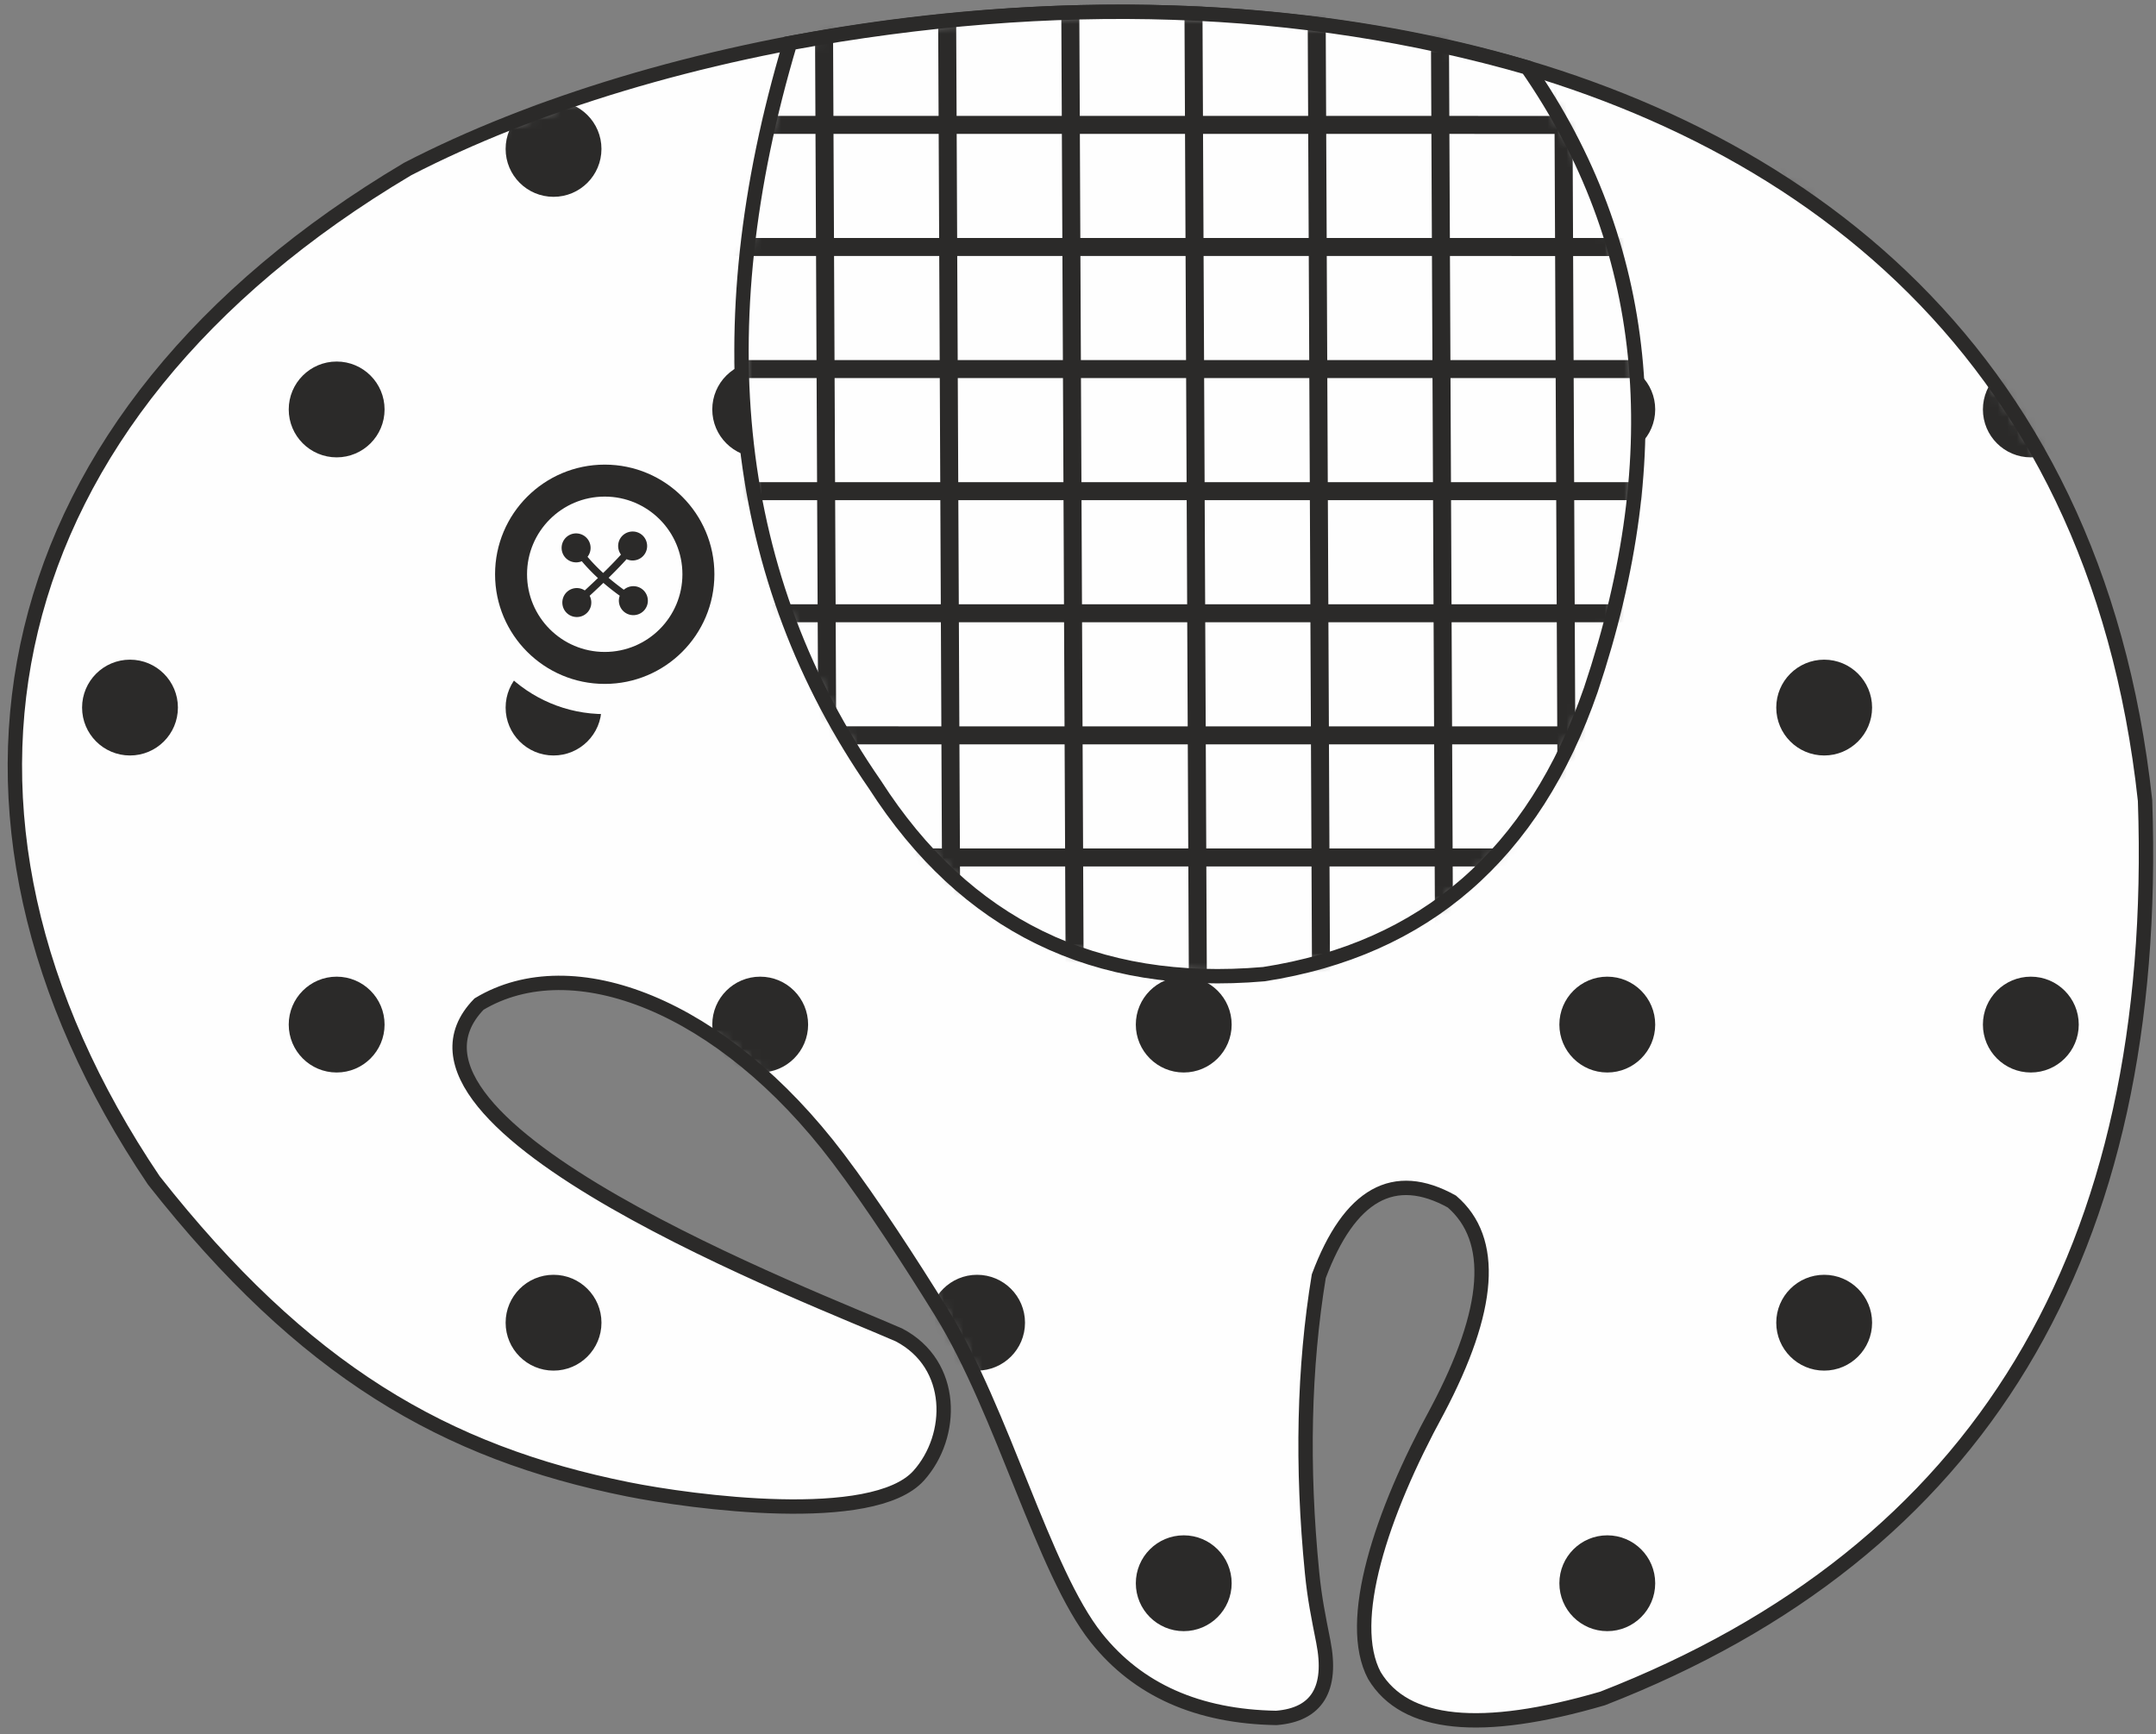 <?xml version="1.0" encoding="UTF-8"?> <svg xmlns="http://www.w3.org/2000/svg" width="225" height="181" viewBox="0 0 225 181" fill="none"><rect x="0" y="0" width="225" height="181" fill="#808080" stroke="none"/><path fill-rule="evenodd" clip-rule="evenodd" d="M143.43 174.884C146.616 180.184 154.554 180.983 167.245 177.281C206.619 161.961 225.489 130.718 223.857 83.552C213.417 -12.624 94.808 -9.38 42.538 17.643C-1.004 43.507 -9.889 84.719 16.052 123.205C31.734 143.127 46.437 151.614 65.524 155.449C72.116 156.774 91.098 159.353 95.881 154.018C99.579 149.894 99.709 142.427 93.823 139.339C85.394 135.62 37.648 117.52 49.99 104.804C59.73 98.944 75.333 104.854 87.471 120.901C90.999 125.565 95.119 131.923 98.223 136.941C104.688 147.393 108.887 164.02 114.426 170.964C118.756 176.393 125.015 179.175 133.2 179.312C137.434 178.973 139.075 176.286 138.099 171.337C137.588 168.741 137.196 166.87 136.927 164.152C135.828 153.048 136.062 142.731 137.628 133.202C140.838 124.642 145.47 122.046 151.522 125.416C156.111 129.374 155.602 136.652 149.995 147.249C144.107 158.032 140.434 169.251 143.43 174.884V174.884Z" fill="#FEFEFE"></path><mask id="mask0_53_399" style="mask-type:luminance" maskUnits="userSpaceOnUse" x="1" y="1" width="223" height="179"><path d="M143.43 174.884C146.616 180.184 154.554 180.983 167.245 177.281C206.619 161.961 225.489 130.718 223.857 83.552C213.417 -12.624 94.808 -9.38 42.538 17.643C-1.004 43.507 -9.889 84.719 16.052 123.205C31.734 143.127 46.437 151.614 65.524 155.449C72.116 156.774 91.098 159.353 95.881 154.018C99.579 149.894 99.709 142.427 93.823 139.339C85.394 135.62 37.648 117.52 49.99 104.804C59.73 98.944 75.333 104.854 87.471 120.901C90.999 125.565 95.119 131.923 98.223 136.941C104.688 147.393 108.887 164.02 114.426 170.964C118.756 176.393 125.015 179.175 133.2 179.312C137.434 178.973 139.075 176.286 138.099 171.337C137.588 168.741 137.196 166.87 136.927 164.152C135.828 153.048 136.062 142.731 137.628 133.202C140.838 124.642 145.47 122.046 151.522 125.416C156.111 129.374 155.602 136.652 149.995 147.249C144.107 158.032 140.434 169.251 143.43 174.884V174.884Z" fill="white"></path></mask><g mask="url(#mask0_53_399)"><path fill-rule="evenodd" clip-rule="evenodd" d="M300.34 -141.115C297.578 -141.115 295.339 -138.876 295.339 -136.115C295.339 -133.353 297.578 -131.114 300.34 -131.114C303.102 -131.114 305.341 -133.353 305.341 -136.115C305.341 -138.876 303.102 -141.115 300.34 -141.115ZM-74.834 311.911C-77.596 311.911 -79.835 314.15 -79.835 316.912C-79.835 319.674 -77.596 321.913 -74.834 321.913C-72.072 321.913 -69.834 319.674 -69.834 316.912C-69.834 314.15 -72.072 311.911 -74.834 311.911ZM234.573 311.911C231.811 311.911 229.572 314.15 229.572 316.912C229.572 319.674 231.811 321.913 234.573 321.913C237.334 321.913 239.574 319.674 239.574 316.912C239.574 314.15 237.335 311.911 234.573 311.911ZM190.372 311.911C187.61 311.911 185.371 314.15 185.371 316.912C185.371 319.674 187.61 321.913 190.372 321.913C193.133 321.913 195.372 319.674 195.372 316.912C195.372 314.15 193.133 311.911 190.372 311.911ZM146.171 311.911C143.409 311.911 141.17 314.15 141.17 316.912C141.17 319.674 143.409 321.913 146.171 321.913C148.933 321.913 151.172 319.674 151.172 316.912C151.172 314.15 148.933 311.911 146.171 311.911ZM101.97 311.911C99.208 311.911 96.969 314.15 96.969 316.912C96.969 319.674 99.208 321.913 101.97 321.913C104.731 321.913 106.97 319.674 106.97 316.912C106.97 314.15 104.731 311.911 101.97 311.911ZM57.769 311.911C55.007 311.911 52.768 314.15 52.768 316.912C52.768 319.674 55.007 321.913 57.769 321.913C60.53 321.913 62.77 319.674 62.77 316.912C62.77 314.15 60.531 311.911 57.769 311.911ZM13.568 311.911C10.806 311.911 8.567 314.15 8.567 316.912C8.567 319.674 10.806 321.913 13.568 321.913C16.329 321.913 18.568 319.674 18.568 316.912C18.568 314.15 16.329 311.911 13.568 311.911ZM-30.633 311.911C-33.395 311.911 -35.634 314.15 -35.634 316.912C-35.634 319.674 -33.395 321.913 -30.633 321.913C-27.871 321.913 -25.633 319.674 -25.633 316.912C-25.633 314.15 -27.871 311.911 -30.633 311.911ZM278.774 311.911C276.012 311.911 273.773 314.15 273.773 316.912C273.773 319.674 276.012 321.913 278.774 321.913C281.535 321.913 283.774 319.674 283.774 316.912C283.774 314.15 281.535 311.911 278.774 311.911ZM-53.268 280.794C-56.03 280.794 -58.269 283.033 -58.269 285.795C-58.269 288.557 -56.03 290.796 -53.268 290.796C-50.506 290.796 -48.267 288.557 -48.267 285.795C-48.267 283.033 -50.506 280.794 -53.268 280.794ZM256.139 280.794C253.377 280.794 251.138 283.033 251.138 285.795C251.138 288.557 253.377 290.796 256.139 290.796C258.901 290.796 261.14 288.557 261.14 285.795C261.14 283.033 258.901 280.794 256.139 280.794ZM211.938 280.794C209.176 280.794 206.937 283.033 206.937 285.795C206.937 288.557 209.176 290.796 211.938 290.796C214.7 290.796 216.939 288.557 216.939 285.795C216.939 283.033 214.7 280.794 211.938 280.794ZM167.737 280.794C164.975 280.794 162.736 283.033 162.736 285.795C162.736 288.557 164.975 290.796 167.737 290.796C170.499 290.796 172.738 288.557 172.738 285.795C172.738 283.033 170.499 280.794 167.737 280.794ZM123.536 280.794C120.774 280.794 118.535 283.033 118.535 285.795C118.535 288.557 120.774 290.796 123.536 290.796C126.298 290.796 128.537 288.557 128.537 285.795C128.537 283.033 126.298 280.794 123.536 280.794ZM79.335 280.794C76.573 280.794 74.334 283.033 74.334 285.795C74.334 288.557 76.573 290.796 79.335 290.796C82.097 290.796 84.336 288.557 84.336 285.795C84.336 283.033 82.097 280.794 79.335 280.794ZM35.134 280.794C32.372 280.794 30.133 283.033 30.133 285.795C30.133 288.557 32.372 290.796 35.134 290.796C37.896 290.796 40.135 288.557 40.135 285.795C40.135 283.033 37.896 280.794 35.134 280.794ZM-9.067 280.794C-11.829 280.794 -14.068 283.033 -14.068 285.795C-14.068 288.557 -11.829 290.796 -9.067 290.796C-6.305 290.796 -4.066 288.557 -4.066 285.795C-4.066 283.033 -6.305 280.794 -9.067 280.794ZM300.34 280.794C297.578 280.794 295.339 283.033 295.339 285.795C295.339 288.557 297.578 290.796 300.34 290.796C303.102 290.796 305.341 288.557 305.341 285.795C305.341 283.033 303.102 280.794 300.34 280.794ZM-74.835 253.6C-77.596 253.6 -79.835 255.839 -79.835 258.601C-79.835 261.363 -77.596 263.602 -74.835 263.602C-72.073 263.602 -69.834 261.363 -69.834 258.601C-69.834 255.839 -72.073 253.6 -74.835 253.6ZM234.572 253.6C231.81 253.6 229.572 255.839 229.572 258.601C229.572 261.363 231.81 263.602 234.572 263.602C237.334 263.602 239.573 261.363 239.573 258.601C239.573 255.839 237.334 253.6 234.572 253.6ZM190.371 253.6C187.61 253.6 185.37 255.839 185.37 258.601C185.37 261.363 187.609 263.602 190.371 263.602C193.133 263.602 195.372 261.363 195.372 258.601C195.372 255.839 193.133 253.6 190.371 253.6ZM146.17 253.6C143.409 253.6 141.169 255.839 141.169 258.601C141.169 261.363 143.409 263.602 146.17 263.602C148.932 263.602 151.171 261.363 151.171 258.601C151.171 255.839 148.932 253.6 146.17 253.6ZM101.969 253.6C99.207 253.6 96.969 255.839 96.969 258.601C96.969 261.363 99.207 263.602 101.969 263.602C104.731 263.602 106.97 261.363 106.97 258.601C106.97 255.839 104.731 253.6 101.969 253.6ZM57.768 253.6C55.006 253.6 52.767 255.839 52.767 258.601C52.767 261.363 55.006 263.602 57.768 263.602C60.53 263.602 62.769 261.363 62.769 258.601C62.769 255.839 60.53 253.6 57.768 253.6ZM13.567 253.6C10.806 253.6 8.566 255.839 8.566 258.601C8.566 261.363 10.805 263.602 13.567 263.602C16.329 263.602 18.568 261.363 18.568 258.601C18.568 255.839 16.329 253.6 13.567 253.6ZM-30.634 253.6C-33.395 253.6 -35.635 255.839 -35.635 258.601C-35.635 261.363 -33.395 263.602 -30.634 263.602C-27.872 263.602 -25.633 261.363 -25.633 258.601C-25.633 255.839 -27.872 253.6 -30.634 253.6ZM278.773 253.6C276.011 253.6 273.772 255.839 273.772 258.601C273.772 261.363 276.011 263.602 278.773 263.602C281.535 263.602 283.774 261.363 283.774 258.601C283.774 255.839 281.535 253.6 278.773 253.6ZM-53.268 222.483C-56.03 222.483 -58.269 224.722 -58.269 227.484C-58.269 230.246 -56.03 232.485 -53.268 232.485C-50.506 232.485 -48.267 230.246 -48.267 227.484C-48.267 224.722 -50.506 222.483 -53.268 222.483ZM256.139 222.483C253.377 222.483 251.138 224.722 251.138 227.484C251.138 230.246 253.377 232.485 256.139 232.485C258.9 232.485 261.14 230.246 261.14 227.484C261.14 224.722 258.901 222.483 256.139 222.483ZM211.938 222.483C209.176 222.483 206.937 224.722 206.937 227.484C206.937 230.246 209.176 232.485 211.938 232.485C214.699 232.485 216.939 230.246 216.939 227.484C216.939 224.722 214.699 222.483 211.938 222.483ZM167.737 222.483C164.975 222.483 162.736 224.722 162.736 227.484C162.736 230.246 164.975 232.485 167.737 232.485C170.499 232.485 172.738 230.246 172.738 227.484C172.738 224.722 170.499 222.483 167.737 222.483ZM123.536 222.483C120.774 222.483 118.535 224.722 118.535 227.484C118.535 230.246 120.774 232.485 123.536 232.485C126.298 232.485 128.536 230.246 128.536 227.484C128.536 224.722 126.298 222.483 123.536 222.483ZM79.335 222.483C76.573 222.483 74.334 224.722 74.334 227.484C74.334 230.246 76.573 232.485 79.335 232.485C82.096 232.485 84.336 230.246 84.336 227.484C84.336 224.722 82.097 222.483 79.335 222.483ZM35.134 222.483C32.372 222.483 30.133 224.722 30.133 227.484C30.133 230.246 32.372 232.485 35.134 232.485C37.895 232.485 40.135 230.246 40.135 227.484C40.135 224.722 37.895 222.483 35.134 222.483ZM-9.067 222.483C-11.829 222.483 -14.068 224.722 -14.068 227.484C-14.068 230.246 -11.829 232.485 -9.067 232.485C-6.305 232.485 -4.066 230.246 -4.066 227.484C-4.066 224.722 -6.305 222.483 -9.067 222.483ZM300.34 222.483C297.578 222.483 295.339 224.722 295.339 227.484C295.339 230.246 297.578 232.485 300.34 232.485C303.101 232.485 305.34 230.246 305.34 227.484C305.34 224.722 303.101 222.483 300.34 222.483ZM-74.835 191.37C-77.597 191.37 -79.835 193.609 -79.835 196.371C-79.835 199.133 -77.597 201.372 -74.835 201.372C-72.073 201.372 -69.834 199.133 -69.834 196.371C-69.834 193.609 -72.073 191.37 -74.835 191.37ZM234.572 191.37C231.81 191.37 229.571 193.609 229.571 196.371C229.571 199.133 231.81 201.372 234.572 201.372C237.334 201.372 239.573 199.133 239.573 196.371C239.573 193.609 237.334 191.37 234.572 191.37ZM190.371 191.37C187.609 191.37 185.37 193.609 185.37 196.371C185.37 199.133 187.609 201.372 190.371 201.372C193.133 201.372 195.372 199.133 195.372 196.371C195.372 193.609 193.133 191.37 190.371 191.37ZM146.17 191.37C143.408 191.37 141.169 193.609 141.169 196.371C141.169 199.133 143.408 201.372 146.17 201.372C148.932 201.372 151.171 199.133 151.171 196.371C151.171 193.609 148.932 191.37 146.17 191.37ZM101.969 191.37C99.207 191.37 96.968 193.609 96.968 196.371C96.968 199.133 99.207 201.372 101.969 201.372C104.731 201.372 106.97 199.133 106.97 196.371C106.97 193.609 104.731 191.37 101.969 191.37ZM57.768 191.37C55.006 191.37 52.767 193.609 52.767 196.371C52.767 199.133 55.006 201.372 57.768 201.372C60.53 201.372 62.769 199.133 62.769 196.371C62.769 193.609 60.53 191.37 57.768 191.37ZM13.567 191.37C10.805 191.37 8.566 193.609 8.566 196.371C8.566 199.133 10.805 201.372 13.567 201.372C16.329 201.372 18.568 199.133 18.568 196.371C18.568 193.609 16.329 191.37 13.567 191.37ZM-30.634 191.37C-33.396 191.37 -35.635 193.609 -35.635 196.371C-35.635 199.133 -33.396 201.372 -30.634 201.372C-27.872 201.372 -25.633 199.133 -25.633 196.371C-25.633 193.609 -27.872 191.37 -30.634 191.37ZM278.773 191.37C276.011 191.37 273.772 193.609 273.772 196.371C273.772 199.133 276.011 201.372 278.773 201.372C281.535 201.372 283.774 199.133 283.774 196.371C283.774 193.609 281.535 191.37 278.773 191.37ZM-53.269 160.253C-56.03 160.253 -58.269 162.492 -58.269 165.254C-58.269 168.016 -56.03 170.255 -53.269 170.255C-50.507 170.255 -48.268 168.016 -48.268 165.254C-48.268 162.492 -50.507 160.253 -53.269 160.253ZM256.138 160.253C253.376 160.253 251.138 162.492 251.138 165.254C251.138 168.016 253.376 170.255 256.138 170.255C258.9 170.255 261.139 168.016 261.139 165.254C261.139 162.492 258.9 160.253 256.138 160.253ZM211.937 160.253C209.176 160.253 206.936 162.492 206.936 165.254C206.936 168.016 209.176 170.255 211.937 170.255C214.699 170.255 216.938 168.016 216.938 165.254C216.938 162.492 214.699 160.253 211.937 160.253ZM167.736 160.253C164.975 160.253 162.736 162.492 162.736 165.254C162.736 168.016 164.975 170.255 167.736 170.255C170.498 170.255 172.737 168.016 172.737 165.254C172.737 162.492 170.498 160.253 167.736 160.253ZM123.535 160.253C120.774 160.253 118.535 162.492 118.535 165.254C118.535 168.016 120.774 170.255 123.535 170.255C126.297 170.255 128.536 168.016 128.536 165.254C128.536 162.492 126.297 160.253 123.535 160.253ZM79.335 160.253C76.573 160.253 74.334 162.492 74.334 165.254C74.334 168.016 76.573 170.255 79.335 170.255C82.096 170.255 84.335 168.016 84.335 165.254C84.335 162.492 82.096 160.253 79.335 160.253ZM35.133 160.253C32.372 160.253 30.132 162.492 30.132 165.254C30.132 168.016 32.371 170.255 35.133 170.255C37.895 170.255 40.134 168.016 40.134 165.254C40.134 162.492 37.895 160.253 35.133 160.253ZM-9.068 160.253C-11.829 160.253 -14.068 162.492 -14.068 165.254C-14.068 168.016 -11.829 170.255 -9.068 170.255C-6.306 170.255 -4.067 168.016 -4.067 165.254C-4.067 162.492 -6.306 160.253 -9.068 160.253ZM300.339 160.253C297.577 160.253 295.339 162.492 295.339 165.254C295.339 168.016 297.577 170.255 300.339 170.255C303.101 170.255 305.34 168.016 305.34 165.254C305.34 162.492 303.101 160.253 300.339 160.253ZM-74.835 133.059C-77.597 133.059 -79.836 135.298 -79.836 138.06C-79.836 140.822 -77.597 143.061 -74.835 143.061C-72.073 143.061 -69.834 140.822 -69.834 138.06C-69.834 135.298 -72.073 133.059 -74.835 133.059ZM234.572 133.059C231.81 133.059 229.571 135.298 229.571 138.06C229.571 140.822 231.81 143.061 234.572 143.061C237.334 143.061 239.573 140.822 239.573 138.06C239.573 135.298 237.334 133.059 234.572 133.059ZM190.371 133.059C187.609 133.059 185.37 135.298 185.37 138.06C185.37 140.822 187.609 143.061 190.371 143.061C193.133 143.061 195.372 140.822 195.372 138.06C195.372 135.298 193.133 133.059 190.371 133.059ZM146.17 133.059C143.408 133.059 141.169 135.298 141.169 138.06C141.169 140.822 143.408 143.061 146.17 143.061C148.932 143.061 151.171 140.822 151.171 138.06C151.171 135.298 148.932 133.059 146.17 133.059ZM101.969 133.059C99.207 133.059 96.968 135.298 96.968 138.06C96.968 140.822 99.207 143.061 101.969 143.061C104.731 143.061 106.97 140.822 106.97 138.06C106.97 135.298 104.731 133.059 101.969 133.059ZM57.768 133.059C55.006 133.059 52.767 135.298 52.767 138.06C52.767 140.822 55.006 143.061 57.768 143.061C60.53 143.061 62.769 140.822 62.769 138.06C62.769 135.298 60.53 133.059 57.768 133.059ZM13.567 133.059C10.805 133.059 8.566 135.298 8.566 138.06C8.566 140.822 10.805 143.061 13.567 143.061C16.329 143.061 18.568 140.822 18.568 138.06C18.568 135.298 16.329 133.059 13.567 133.059ZM-30.634 133.059C-33.396 133.059 -35.635 135.298 -35.635 138.06C-35.635 140.822 -33.396 143.061 -30.634 143.061C-27.872 143.061 -25.633 140.822 -25.633 138.06C-25.633 135.298 -27.872 133.059 -30.634 133.059ZM278.773 133.059C276.011 133.059 273.772 135.298 273.772 138.06C273.772 140.822 276.011 143.061 278.773 143.061C281.535 143.061 283.774 140.822 283.774 138.06C283.774 135.298 281.535 133.059 278.773 133.059ZM-53.269 101.942C-56.031 101.942 -58.269 104.181 -58.269 106.943C-58.269 109.705 -56.031 111.944 -53.269 111.944C-50.507 111.944 -48.268 109.705 -48.268 106.943C-48.268 104.181 -50.507 101.942 -53.269 101.942ZM256.138 101.942C253.376 101.942 251.137 104.181 251.137 106.943C251.137 109.705 253.376 111.944 256.138 111.944C258.9 111.944 261.139 109.705 261.139 106.943C261.139 104.181 258.9 101.942 256.138 101.942ZM211.937 101.942C209.175 101.942 206.936 104.181 206.936 106.943C206.936 109.705 209.175 111.944 211.937 111.944C214.699 111.944 216.938 109.705 216.938 106.943C216.938 104.181 214.699 101.942 211.937 101.942ZM167.736 101.942C164.974 101.942 162.735 104.181 162.735 106.943C162.735 109.705 164.974 111.944 167.736 111.944C170.498 111.944 172.737 109.705 172.737 106.943C172.737 104.181 170.498 101.942 167.736 101.942ZM123.535 101.942C120.773 101.942 118.534 104.181 118.534 106.943C118.534 109.705 120.773 111.944 123.535 111.944C126.297 111.944 128.536 109.705 128.536 106.943C128.536 104.181 126.297 101.942 123.535 101.942ZM79.334 101.942C76.572 101.942 74.333 104.181 74.333 106.943C74.333 109.705 76.572 111.944 79.334 111.944C82.096 111.944 84.335 109.705 84.335 106.943C84.335 104.181 82.096 101.942 79.334 101.942ZM35.133 101.942C32.371 101.942 30.132 104.181 30.132 106.943C30.132 109.705 32.371 111.944 35.133 111.944C37.895 111.944 40.134 109.705 40.134 106.943C40.134 104.181 37.895 101.942 35.133 101.942ZM-9.068 101.942C-11.829 101.942 -14.069 104.181 -14.069 106.943C-14.069 109.705 -11.83 111.944 -9.068 111.944C-6.306 111.944 -4.067 109.705 -4.067 106.943C-4.067 104.181 -6.306 101.942 -9.068 101.942ZM300.339 101.942C297.577 101.942 295.338 104.181 295.338 106.943C295.338 109.705 297.577 111.944 300.339 111.944C303.101 111.944 305.34 109.705 305.34 106.943C305.34 104.181 303.101 101.942 300.339 101.942ZM-74.835 68.854C-77.597 68.854 -79.836 71.093 -79.836 73.855C-79.836 76.617 -77.597 78.855 -74.835 78.855C-72.073 78.855 -69.834 76.617 -69.834 73.855C-69.834 71.093 -72.073 68.854 -74.835 68.854ZM234.572 68.854C231.81 68.854 229.571 71.093 229.571 73.855C229.571 76.617 231.81 78.855 234.572 78.855C237.333 78.855 239.573 76.617 239.573 73.855C239.573 71.093 237.334 68.854 234.572 68.854ZM190.371 68.854C187.609 68.854 185.37 71.093 185.37 73.855C185.37 76.617 187.609 78.855 190.371 78.855C193.132 78.855 195.371 76.617 195.371 73.855C195.371 71.093 193.132 68.854 190.371 68.854ZM146.17 68.854C143.408 68.854 141.169 71.093 141.169 73.855C141.169 76.617 143.408 78.855 146.17 78.855C148.932 78.855 151.171 76.617 151.171 73.855C151.171 71.093 148.932 68.854 146.17 68.854ZM101.969 68.854C99.207 68.854 96.968 71.093 96.968 73.855C96.968 76.617 99.207 78.855 101.969 78.855C104.731 78.855 106.969 76.617 106.969 73.855C106.969 71.093 104.731 68.854 101.969 68.854ZM57.768 68.854C55.006 68.854 52.767 71.093 52.767 73.855C52.767 76.617 55.006 78.855 57.768 78.855C60.529 78.855 62.769 76.617 62.769 73.855C62.769 71.093 60.53 68.854 57.768 68.854ZM13.567 68.854C10.805 68.854 8.566 71.093 8.566 73.855C8.566 76.617 10.805 78.855 13.567 78.855C16.328 78.855 18.567 76.617 18.567 73.855C18.567 71.093 16.328 68.854 13.567 68.854ZM-30.634 68.854C-33.396 68.854 -35.635 71.093 -35.635 73.855C-35.635 76.617 -33.396 78.855 -30.634 78.855C-27.872 78.855 -25.633 76.617 -25.633 73.855C-25.633 71.093 -27.872 68.854 -30.634 68.854ZM278.773 68.854C276.011 68.854 273.772 71.093 273.772 73.855C273.772 76.617 276.011 78.855 278.773 78.855C281.534 78.855 283.773 76.617 283.773 73.855C283.773 71.093 281.534 68.854 278.773 68.854ZM-53.269 37.736C-56.031 37.736 -58.27 39.975 -58.27 42.737C-58.27 45.499 -56.031 47.738 -53.269 47.738C-50.507 47.738 -48.268 45.499 -48.268 42.737C-48.268 39.976 -50.507 37.736 -53.269 37.736ZM256.138 37.736C253.376 37.736 251.137 39.975 251.137 42.737C251.137 45.499 253.376 47.738 256.138 47.738C258.9 47.738 261.139 45.499 261.139 42.737C261.139 39.976 258.9 37.736 256.138 37.736ZM211.937 37.736C209.175 37.736 206.936 39.975 206.936 42.737C206.936 45.499 209.175 47.738 211.937 47.738C214.699 47.738 216.938 45.499 216.938 42.737C216.938 39.976 214.699 37.736 211.937 37.736ZM167.736 37.736C164.974 37.736 162.735 39.975 162.735 42.737C162.735 45.499 164.974 47.738 167.736 47.738C170.498 47.738 172.737 45.499 172.737 42.737C172.737 39.976 170.498 37.736 167.736 37.736ZM123.535 37.736C120.773 37.736 118.534 39.975 118.534 42.737C118.534 45.499 120.773 47.738 123.535 47.738C126.297 47.738 128.536 45.499 128.536 42.737C128.536 39.976 126.297 37.736 123.535 37.736ZM79.334 37.736C76.572 37.736 74.333 39.975 74.333 42.737C74.333 45.499 76.572 47.738 79.334 47.738C82.096 47.738 84.335 45.499 84.335 42.737C84.335 39.976 82.096 37.736 79.334 37.736ZM35.133 37.736C32.371 37.736 30.132 39.975 30.132 42.737C30.132 45.499 32.371 47.738 35.133 47.738C37.895 47.738 40.134 45.499 40.134 42.737C40.134 39.976 37.895 37.736 35.133 37.736ZM-9.068 37.736C-11.83 37.736 -14.069 39.975 -14.069 42.737C-14.069 45.499 -11.83 47.738 -9.068 47.738C-6.306 47.738 -4.067 45.499 -4.067 42.737C-4.067 39.976 -6.306 37.736 -9.068 37.736ZM300.339 37.736C297.577 37.736 295.338 39.975 295.338 42.737C295.338 45.499 297.577 47.738 300.339 47.738C303.101 47.738 305.34 45.499 305.34 42.737C305.34 39.976 303.101 37.736 300.339 37.736ZM-74.835 10.543C-77.597 10.543 -79.836 12.782 -79.836 15.543C-79.836 18.305 -77.597 20.544 -74.835 20.544C-72.074 20.544 -69.835 18.305 -69.835 15.543C-69.835 12.782 -72.074 10.543 -74.835 10.543ZM234.571 10.543C231.81 10.543 229.571 12.782 229.571 15.543C229.571 18.305 231.81 20.544 234.571 20.544C237.333 20.544 239.572 18.305 239.572 15.543C239.572 12.782 237.333 10.543 234.571 10.543ZM190.37 10.543C187.609 10.543 185.369 12.782 185.369 15.543C185.369 18.305 187.608 20.544 190.37 20.544C193.132 20.544 195.371 18.305 195.371 15.543C195.371 12.782 193.132 10.543 190.37 10.543ZM146.169 10.543C143.408 10.543 141.169 12.782 141.169 15.543C141.169 18.305 143.408 20.544 146.169 20.544C148.931 20.544 151.17 18.305 151.17 15.543C151.17 12.782 148.931 10.543 146.169 10.543ZM101.969 10.543C99.207 10.543 96.968 12.782 96.968 15.543C96.968 18.305 99.207 20.544 101.969 20.544C104.73 20.544 106.969 18.305 106.969 15.543C106.969 12.782 104.73 10.543 101.969 10.543ZM57.767 10.543C55.005 10.543 52.767 12.782 52.767 15.543C52.767 18.305 55.005 20.544 57.767 20.544C60.529 20.544 62.768 18.305 62.768 15.543C62.768 12.782 60.529 10.543 57.767 10.543ZM13.566 10.543C10.805 10.543 8.565 12.782 8.565 15.543C8.565 18.305 10.805 20.544 13.566 20.544C16.328 20.544 18.567 18.305 18.567 15.543C18.567 12.782 16.328 10.543 13.566 10.543ZM-30.634 10.543C-33.396 10.543 -35.635 12.782 -35.635 15.543C-35.635 18.305 -33.396 20.544 -30.634 20.544C-27.873 20.544 -25.634 18.305 -25.634 15.543C-25.634 12.782 -27.873 10.543 -30.634 10.543ZM278.772 10.543C276.01 10.543 273.772 12.782 273.772 15.543C273.772 18.305 276.01 20.544 278.772 20.544C281.534 20.544 283.773 18.305 283.773 15.543C283.773 12.782 281.534 10.543 278.772 10.543ZM-53.269 -20.575C-56.031 -20.575 -58.27 -18.336 -58.27 -15.574C-58.27 -12.812 -56.031 -10.573 -53.269 -10.573C-50.507 -10.573 -48.268 -12.812 -48.268 -15.574C-48.268 -18.335 -50.507 -20.575 -53.269 -20.575ZM256.138 -20.575C253.376 -20.575 251.137 -18.336 251.137 -15.574C251.137 -12.812 253.376 -10.573 256.138 -10.573C258.9 -10.573 261.139 -12.812 261.139 -15.574C261.139 -18.335 258.9 -20.575 256.138 -20.575ZM211.937 -20.575C209.175 -20.575 206.936 -18.336 206.936 -15.574C206.936 -12.812 209.175 -10.573 211.937 -10.573C214.698 -10.573 216.938 -12.812 216.938 -15.574C216.938 -18.335 214.699 -20.575 211.937 -20.575ZM167.736 -20.575C164.974 -20.575 162.735 -18.336 162.735 -15.574C162.735 -12.812 164.974 -10.573 167.736 -10.573C170.498 -10.573 172.737 -12.812 172.737 -15.574C172.737 -18.335 170.498 -20.575 167.736 -20.575ZM123.535 -20.575C120.773 -20.575 118.534 -18.336 118.534 -15.574C118.534 -12.812 120.773 -10.573 123.535 -10.573C126.297 -10.573 128.536 -12.812 128.536 -15.574C128.536 -18.335 126.297 -20.575 123.535 -20.575ZM79.334 -20.575C76.572 -20.575 74.333 -18.336 74.333 -15.574C74.333 -12.812 76.572 -10.573 79.334 -10.573C82.096 -10.573 84.335 -12.812 84.335 -15.574C84.335 -18.335 82.096 -20.575 79.334 -20.575ZM35.133 -20.575C32.371 -20.575 30.132 -18.336 30.132 -15.574C30.132 -12.812 32.371 -10.573 35.133 -10.573C37.894 -10.573 40.134 -12.812 40.134 -15.574C40.134 -18.335 37.895 -20.575 35.133 -20.575ZM-9.068 -20.575C-11.83 -20.575 -14.069 -18.336 -14.069 -15.574C-14.069 -12.812 -11.83 -10.573 -9.068 -10.573C-6.306 -10.573 -4.067 -12.812 -4.067 -15.574C-4.067 -18.335 -6.306 -20.575 -9.068 -20.575ZM300.339 -20.575C297.577 -20.575 295.338 -18.336 295.338 -15.574C295.338 -12.812 297.577 -10.573 300.339 -10.573C303.101 -10.573 305.339 -12.812 305.339 -15.574C305.339 -18.335 303.101 -20.575 300.339 -20.575ZM-74.836 -51.687C-77.597 -51.687 -79.836 -49.448 -79.836 -46.687C-79.836 -43.925 -77.597 -41.686 -74.836 -41.686C-72.074 -41.686 -69.835 -43.925 -69.835 -46.687C-69.835 -49.448 -72.074 -51.687 -74.836 -51.687ZM234.571 -51.687C231.809 -51.687 229.57 -49.448 229.57 -46.687C229.57 -43.925 231.809 -41.686 234.571 -41.686C237.333 -41.686 239.572 -43.925 239.572 -46.687C239.572 -49.448 237.333 -51.687 234.571 -51.687ZM190.37 -51.687C187.608 -51.687 185.369 -49.448 185.369 -46.687C185.369 -43.925 187.608 -41.686 190.37 -41.686C193.132 -41.686 195.371 -43.925 195.371 -46.687C195.371 -49.448 193.132 -51.687 190.37 -51.687ZM146.169 -51.687C143.407 -51.687 141.168 -49.448 141.168 -46.687C141.168 -43.925 143.407 -41.686 146.169 -41.686C148.931 -41.686 151.17 -43.925 151.17 -46.687C151.17 -49.448 148.931 -51.687 146.169 -51.687ZM101.968 -51.687C99.206 -51.687 96.968 -49.448 96.968 -46.687C96.968 -43.925 99.206 -41.686 101.968 -41.686C104.73 -41.686 106.969 -43.925 106.969 -46.687C106.969 -49.448 104.73 -51.687 101.968 -51.687ZM57.767 -51.687C55.005 -51.687 52.766 -49.448 52.766 -46.687C52.766 -43.925 55.005 -41.686 57.767 -41.686C60.529 -41.686 62.768 -43.925 62.768 -46.687C62.768 -49.448 60.529 -51.687 57.767 -51.687ZM13.566 -51.687C10.804 -51.687 8.565 -49.448 8.565 -46.687C8.565 -43.925 10.804 -41.686 13.566 -41.686C16.328 -41.686 18.567 -43.925 18.567 -46.687C18.567 -49.448 16.328 -51.687 13.566 -51.687ZM-30.635 -51.687C-33.397 -51.687 -35.636 -49.448 -35.636 -46.687C-35.636 -43.925 -33.397 -41.686 -30.635 -41.686C-27.873 -41.686 -25.634 -43.925 -25.634 -46.687C-25.634 -49.448 -27.873 -51.687 -30.635 -51.687ZM278.772 -51.687C276.01 -51.687 273.771 -49.448 273.771 -46.687C273.771 -43.925 276.01 -41.686 278.772 -41.686C281.534 -41.686 283.773 -43.925 283.773 -46.687C283.773 -49.448 281.534 -51.687 278.772 -51.687ZM-53.27 -82.805C-56.031 -82.805 -58.27 -80.566 -58.27 -77.804C-58.27 -75.042 -56.031 -72.803 -53.27 -72.803C-50.508 -72.803 -48.269 -75.042 -48.269 -77.804C-48.269 -80.566 -50.508 -82.805 -53.27 -82.805ZM256.138 -82.805C253.376 -82.805 251.137 -80.566 251.137 -77.804C251.137 -75.042 253.376 -72.803 256.138 -72.803C258.899 -72.803 261.138 -75.042 261.138 -77.804C261.138 -80.566 258.899 -82.805 256.138 -82.805ZM211.936 -82.805C209.175 -82.805 206.936 -80.566 206.936 -77.804C206.936 -75.042 209.175 -72.803 211.936 -72.803C214.698 -72.803 216.937 -75.042 216.937 -77.804C216.937 -80.566 214.698 -82.805 211.936 -82.805ZM167.736 -82.805C164.974 -82.805 162.735 -80.566 162.735 -77.804C162.735 -75.042 164.974 -72.803 167.736 -72.803C170.498 -72.803 172.736 -75.042 172.736 -77.804C172.736 -80.566 170.498 -82.805 167.736 -82.805ZM123.534 -82.805C120.773 -82.805 118.534 -80.566 118.534 -77.804C118.534 -75.042 120.773 -72.803 123.534 -72.803C126.296 -72.803 128.535 -75.042 128.535 -77.804C128.535 -80.566 126.296 -82.805 123.534 -82.805ZM79.334 -82.805C76.572 -82.805 74.333 -80.566 74.333 -77.804C74.333 -75.042 76.572 -72.803 79.334 -72.803C82.095 -72.803 84.334 -75.042 84.334 -77.804C84.334 -80.566 82.095 -82.805 79.334 -82.805ZM35.132 -82.805C32.371 -82.805 30.131 -80.566 30.131 -77.804C30.131 -75.042 32.371 -72.803 35.132 -72.803C37.894 -72.803 40.133 -75.042 40.133 -77.804C40.133 -80.566 37.894 -82.805 35.132 -82.805ZM-9.068 -82.805C-11.83 -82.805 -14.069 -80.566 -14.069 -77.804C-14.069 -75.042 -11.83 -72.803 -9.068 -72.803C-6.306 -72.803 -4.068 -75.042 -4.068 -77.804C-4.068 -80.566 -6.306 -82.805 -9.068 -82.805ZM300.339 -82.805C297.577 -82.805 295.338 -80.566 295.338 -77.804C295.338 -75.042 297.577 -72.803 300.339 -72.803C303.1 -72.803 305.339 -75.042 305.339 -77.804C305.339 -80.566 303.1 -82.805 300.339 -82.805ZM-74.836 -109.998C-77.598 -109.998 -79.837 -107.759 -79.837 -104.998C-79.837 -102.236 -77.598 -99.997 -74.836 -99.997C-72.074 -99.997 -69.835 -102.236 -69.835 -104.998C-69.835 -107.759 -72.074 -109.998 -74.836 -109.998ZM234.571 -109.998C231.809 -109.998 229.57 -107.759 229.57 -104.998C229.57 -102.236 231.809 -99.997 234.571 -99.997C237.333 -99.997 239.572 -102.236 239.572 -104.998C239.572 -107.759 237.333 -109.998 234.571 -109.998ZM190.37 -109.998C187.608 -109.998 185.369 -107.759 185.369 -104.998C185.369 -102.236 187.608 -99.997 190.37 -99.997C193.132 -99.997 195.371 -102.236 195.371 -104.998C195.371 -107.759 193.132 -109.998 190.37 -109.998ZM146.169 -109.998C143.407 -109.998 141.168 -107.759 141.168 -104.998C141.168 -102.236 143.407 -99.997 146.169 -99.997C148.931 -99.997 151.17 -102.236 151.17 -104.998C151.17 -107.759 148.931 -109.998 146.169 -109.998ZM101.968 -109.998C99.206 -109.998 96.967 -107.759 96.967 -104.998C96.967 -102.236 99.206 -99.997 101.968 -99.997C104.73 -99.997 106.969 -102.236 106.969 -104.998C106.969 -107.759 104.73 -109.998 101.968 -109.998ZM57.767 -109.998C55.005 -109.998 52.766 -107.759 52.766 -104.998C52.766 -102.236 55.005 -99.997 57.767 -99.997C60.529 -99.997 62.768 -102.236 62.768 -104.998C62.768 -107.759 60.529 -109.998 57.767 -109.998ZM13.566 -109.998C10.804 -109.998 8.565 -107.759 8.565 -104.998C8.565 -102.236 10.804 -99.997 13.566 -99.997C16.328 -99.997 18.567 -102.236 18.567 -104.998C18.567 -107.759 16.328 -109.998 13.566 -109.998ZM-30.635 -109.998C-33.397 -109.998 -35.636 -107.759 -35.636 -104.998C-35.636 -102.236 -33.397 -99.997 -30.635 -99.997C-27.873 -99.997 -25.634 -102.236 -25.634 -104.998C-25.634 -107.759 -27.873 -109.998 -30.635 -109.998ZM278.772 -109.998C276.01 -109.998 273.771 -107.759 273.771 -104.998C273.771 -102.236 276.01 -99.997 278.772 -99.997C281.534 -99.997 283.773 -102.236 283.773 -104.998C283.773 -107.759 281.534 -109.998 278.772 -109.998ZM-53.27 -141.116C-56.031 -141.116 -58.27 -138.877 -58.27 -136.115C-58.27 -133.353 -56.031 -131.114 -53.27 -131.114C-50.508 -131.114 -48.269 -133.353 -48.269 -136.115C-48.269 -138.877 -50.508 -141.116 -53.27 -141.116ZM256.137 -141.116C253.375 -141.116 251.136 -138.877 251.136 -136.115C251.136 -133.353 253.375 -131.114 256.137 -131.114C258.899 -131.114 261.138 -133.353 261.138 -136.115C261.138 -138.877 258.899 -141.116 256.137 -141.116ZM211.936 -141.116C209.174 -141.116 206.935 -138.877 206.935 -136.115C206.935 -133.353 209.174 -131.114 211.936 -131.114C214.698 -131.114 216.937 -133.353 216.937 -136.115C216.937 -138.877 214.698 -141.116 211.936 -141.116ZM167.735 -141.116C164.974 -141.116 162.734 -138.877 162.734 -136.115C162.734 -133.353 164.973 -131.114 167.735 -131.114C170.497 -131.114 172.736 -133.353 172.736 -136.115C172.736 -138.877 170.497 -141.116 167.735 -141.116ZM123.534 -141.116C120.772 -141.116 118.534 -138.877 118.534 -136.115C118.534 -133.353 120.772 -131.114 123.534 -131.114C126.296 -131.114 128.535 -133.353 128.535 -136.115C128.535 -138.877 126.296 -141.116 123.534 -141.116ZM79.333 -141.116C76.571 -141.116 74.332 -138.877 74.332 -136.115C74.332 -133.353 76.571 -131.114 79.333 -131.114C82.095 -131.114 84.334 -133.353 84.334 -136.115C84.334 -138.877 82.095 -141.116 79.333 -141.116ZM35.132 -141.116C32.37 -141.116 30.131 -138.877 30.131 -136.115C30.131 -133.353 32.37 -131.114 35.132 -131.114C37.894 -131.114 40.133 -133.353 40.133 -136.115C40.133 -138.877 37.894 -141.116 35.132 -141.116ZM-9.069 -141.116C-11.83 -141.116 -14.07 -138.877 -14.07 -136.115C-14.07 -133.353 -11.831 -131.114 -9.069 -131.114C-6.307 -131.114 -4.068 -133.353 -4.068 -136.115C-4.068 -138.877 -6.307 -141.116 -9.069 -141.116Z" fill="#2B2A29"></path></g><path fill-rule="evenodd" clip-rule="evenodd" d="M143.43 174.884C146.616 180.184 154.554 180.983 167.245 177.281C206.619 161.961 225.489 130.718 223.857 83.552C213.417 -12.624 94.808 -9.38 42.538 17.643C-1.004 43.507 -9.889 84.719 16.052 123.205C31.734 143.127 46.437 151.614 65.524 155.449C72.116 156.774 91.098 159.353 95.881 154.018C99.579 149.894 99.709 142.427 93.823 139.339C85.394 135.62 37.648 117.52 49.99 104.804C59.73 98.944 75.333 104.854 87.471 120.901C90.999 125.565 95.119 131.923 98.223 136.941C104.688 147.393 108.887 164.02 114.426 170.964C118.756 176.393 125.015 179.175 133.2 179.312C137.434 178.973 139.075 176.286 138.099 171.337C137.588 168.741 137.196 166.87 136.927 164.152C135.828 153.048 136.062 142.731 137.628 133.203C140.838 124.642 145.47 122.046 151.522 125.416C156.111 129.374 155.602 136.652 149.995 147.249C144.107 158.032 140.434 169.251 143.43 174.884V174.884Z" stroke="#2B2A29" stroke-width="1.5" stroke-miterlimit="22.926"></path><path fill-rule="evenodd" clip-rule="evenodd" d="M159.394 7.051C135.793 0.261 110.144 -0.589 82.448 4.499C73.473 34.596 76.425 60.393 91.304 81.889C100.747 96.606 114.278 103.203 131.894 101.68C148.696 99.076 160.072 89.181 166.022 71.994C174.372 47.09 172.163 25.442 159.394 7.051V7.051Z" fill="#FEFEFE"></path><mask id="mask1_53_399" style="mask-type:luminance" maskUnits="userSpaceOnUse" x="77" y="1" width="94" height="101"><path d="M159.394 7.051C135.793 0.261 110.144 -0.589 82.448 4.499C73.473 34.596 76.425 60.393 91.304 81.889C100.747 96.606 114.278 103.203 131.894 101.68C148.696 99.076 160.072 89.181 166.022 71.994C174.372 47.09 172.163 25.442 159.394 7.051V7.051Z" fill="white"></path></mask><g mask="url(#mask1_53_399)"><path d="M199.729 13.979L199.73 12.101L49.78 12.094L49.779 13.973L199.729 13.979Z" fill="#2B2A29"></path><path fill-rule="evenodd" clip-rule="evenodd" d="M199.729 24.844C199.729 25.47 199.729 26.096 199.729 26.723C149.746 26.72 99.762 26.718 49.779 26.716C49.779 26.09 49.779 25.463 49.779 24.838C99.763 24.84 149.746 24.842 199.729 24.844Z" fill="#2B2A29"></path><path fill-rule="evenodd" clip-rule="evenodd" d="M199.728 37.588C199.728 38.214 199.727 38.84 199.727 39.466C149.744 39.464 99.761 39.461 49.777 39.459C49.778 38.833 49.778 38.207 49.778 37.581C99.761 37.583 149.744 37.585 199.728 37.588Z" fill="#2B2A29"></path><path fill-rule="evenodd" clip-rule="evenodd" d="M199.727 50.331C199.726 50.957 199.726 51.584 199.726 52.21C149.743 52.207 99.759 52.205 49.776 52.203C49.776 51.577 49.776 50.951 49.776 50.325C99.76 50.327 149.743 50.329 199.727 50.331H199.727Z" fill="#2B2A29"></path><path fill-rule="evenodd" clip-rule="evenodd" d="M199.726 63.075C199.726 63.701 199.725 64.327 199.725 64.953C149.742 64.951 99.759 64.948 49.775 64.946C49.776 64.32 49.776 63.694 49.776 63.068C99.759 63.07 149.742 63.072 199.726 63.075H199.726Z" fill="#2B2A29"></path><path fill-rule="evenodd" clip-rule="evenodd" d="M199.724 75.818C199.724 76.444 199.724 77.07 199.724 77.697C149.741 77.694 99.757 77.692 49.774 77.69C49.774 77.064 49.774 76.438 49.774 75.811C99.758 75.814 149.741 75.816 199.724 75.818H199.724Z" fill="#2B2A29"></path><path d="M199.722 90.44L199.723 88.561L49.773 88.555L49.772 90.433L199.722 90.44Z" fill="#2B2A29"></path><path d="M86.833 -19.667L84.954 -19.634L85.63 130.31L87.508 130.277L86.833 -19.667Z" fill="#2B2A29"></path><path fill-rule="evenodd" clip-rule="evenodd" d="M97.809 -19.745C98.435 -19.757 99.061 -19.768 99.687 -19.779C99.912 30.202 100.137 80.183 100.363 130.165C99.736 130.176 99.11 130.187 98.484 130.199C98.259 80.217 98.034 30.236 97.809 -19.745Z" fill="#2B2A29"></path><path fill-rule="evenodd" clip-rule="evenodd" d="M110.664 -19.858C111.29 -19.869 111.916 -19.88 112.542 -19.892C112.767 30.09 112.992 80.071 113.218 130.053C112.591 130.064 111.965 130.075 111.339 130.086C111.114 80.105 110.889 30.124 110.664 -19.858Z" fill="#2B2A29"></path><path fill-rule="evenodd" clip-rule="evenodd" d="M123.517 -19.97C124.143 -19.981 124.77 -19.992 125.396 -20.003C125.621 29.978 125.846 79.959 126.071 129.941C125.445 129.952 124.819 129.963 124.193 129.974C123.968 79.993 123.743 30.012 123.517 -19.97Z" fill="#2B2A29"></path><path fill-rule="evenodd" clip-rule="evenodd" d="M136.372 -20.081C136.998 -20.093 137.624 -20.104 138.25 -20.115C138.476 29.866 138.701 79.847 138.926 129.829C138.3 129.84 137.674 129.851 137.047 129.863C136.822 79.881 136.597 29.9 136.372 -20.081Z" fill="#2B2A29"></path><path fill-rule="evenodd" clip-rule="evenodd" d="M149.227 -20.194C149.853 -20.205 150.479 -20.216 151.105 -20.227C151.33 29.754 151.555 79.735 151.781 129.716C151.155 129.728 150.528 129.739 149.902 129.75C149.677 79.769 149.452 29.788 149.227 -20.194Z" fill="#2B2A29"></path><path d="M163.959 -20.34L162.081 -20.306L162.756 129.638L164.635 129.605L163.959 -20.34Z" fill="#2B2A29"></path></g><path fill-rule="evenodd" clip-rule="evenodd" d="M159.394 7.051C135.793 0.261 110.144 -0.589 82.448 4.499C73.473 34.596 76.425 60.393 91.304 81.889C100.747 96.606 114.278 103.203 131.894 101.68C148.696 99.076 160.072 89.181 166.022 71.994C174.372 47.09 172.163 25.442 159.394 7.051V7.051Z" stroke="#2B2A29" stroke-width="1.5" stroke-miterlimit="22.926"></path><path d="M63.109 74.536C71.17 74.536 77.705 68.001 77.705 59.94C77.705 51.88 71.17 45.345 63.109 45.345C55.049 45.345 48.514 51.88 48.514 59.94C48.514 68.001 55.049 74.536 63.109 74.536Z" fill="#FEFEFE"></path><path fill-rule="evenodd" clip-rule="evenodd" d="M63.11 48.496C69.43 48.496 74.554 53.62 74.554 59.94C74.554 66.261 69.43 71.385 63.11 71.385C56.789 71.385 51.665 66.261 51.665 59.94C51.665 53.62 56.789 48.496 63.11 48.496ZM63.11 51.833C67.587 51.833 71.217 55.463 71.217 59.94C71.217 64.418 67.587 68.048 63.11 68.048C58.632 68.048 55.002 64.418 55.002 59.94C55.002 55.463 58.632 51.833 63.11 51.833Z" fill="#2B2A29"></path><path d="M61.365 56.323L61.407 56.387L61.446 56.454L61.482 56.521L61.513 56.59L61.541 56.66L61.565 56.73L61.585 56.801L61.602 56.873L61.615 56.946L61.625 57.018L61.631 57.091L61.634 57.164L61.633 57.237L61.629 57.31L61.621 57.382L61.61 57.454L61.595 57.525L61.578 57.596L61.556 57.665L61.532 57.734L61.504 57.801L61.472 57.867L61.438 57.932L61.4 57.995L61.359 58.057L61.315 58.117L61.268 58.174L61.218 58.23L61.164 58.283L61.108 58.334L61.048 58.383L60.985 58.429L60.92 58.472L60.854 58.511L60.786 58.546L60.718 58.577L60.648 58.605L60.577 58.629L60.506 58.65L60.434 58.666L60.361 58.68L60.289 58.689L60.216 58.696L60.143 58.698L60.07 58.697L59.997 58.693L59.925 58.685L59.853 58.674L59.782 58.659L59.712 58.642L59.642 58.62L59.573 58.595L59.506 58.567L59.44 58.536L59.375 58.502L59.312 58.464L59.25 58.423L59.191 58.379L59.133 58.332L59.078 58.282L59.024 58.228L58.973 58.172L58.925 58.112L58.879 58.05L58.836 57.985L58.797 57.919L58.762 57.851L58.731 57.782L58.703 57.712L58.679 57.642L58.659 57.571L58.642 57.499L58.628 57.427L58.619 57.354L58.613 57.281L58.61 57.208L58.611 57.135L58.615 57.062L58.623 56.99L58.634 56.918L58.648 56.847L58.666 56.777L58.688 56.707L58.712 56.639L58.74 56.571L58.771 56.505L58.806 56.44L58.843 56.377L58.885 56.315L58.929 56.256L58.976 56.198L59.026 56.142L59.08 56.089L59.136 56.038L59.196 55.989L59.259 55.943L59.324 55.901L59.39 55.861L59.458 55.826L59.526 55.795L59.596 55.767L59.667 55.743L59.738 55.723L59.81 55.706L59.882 55.693L59.955 55.683L60.028 55.676L60.101 55.674L60.174 55.675L60.247 55.679L60.319 55.687L60.391 55.698L60.462 55.713L60.532 55.731L60.602 55.752L60.67 55.777L60.738 55.805L60.804 55.836L60.869 55.87L60.932 55.908L60.993 55.949L61.053 55.993L61.111 56.04L61.166 56.091L61.22 56.144L61.27 56.201L61.319 56.26L61.365 56.323ZM66.303 62.378L65.891 63.013L65.645 62.851L65.403 62.689L65.164 62.526L64.929 62.361L64.697 62.196L64.469 62.031L64.245 61.864L64.024 61.696L63.807 61.528L63.594 61.358L63.384 61.188L63.178 61.017L62.975 60.845L62.776 60.672L62.58 60.498L62.388 60.323L62.2 60.147L62.015 59.971L61.834 59.793L61.657 59.615L61.483 59.435L61.313 59.255L61.146 59.074L60.983 58.892L60.824 58.709L60.669 58.525L60.516 58.34L60.368 58.154L60.224 57.967L60.082 57.78L59.945 57.591L59.811 57.402L60.433 56.97L60.56 57.15L60.691 57.33L60.825 57.508L60.963 57.686L61.104 57.864L61.25 58.04L61.398 58.216L61.551 58.391L61.707 58.566L61.867 58.739L62.03 58.912L62.197 59.085L62.368 59.256L62.542 59.427L62.72 59.597L62.901 59.767L63.087 59.935L63.275 60.103L63.468 60.271L63.664 60.437L63.864 60.603L64.068 60.768L64.275 60.932L64.486 61.096L64.7 61.259L64.918 61.421L65.14 61.582L65.365 61.743L65.594 61.903L65.827 62.062L66.064 62.22L66.304 62.378H66.303ZM66.922 61.426L66.986 61.47L67.047 61.517L67.105 61.566L67.16 61.618L67.212 61.672L67.261 61.728L67.307 61.786L67.35 61.847L67.39 61.909L67.426 61.972L67.459 62.037L67.49 62.104L67.516 62.172L67.54 62.241L67.56 62.311L67.576 62.381L67.59 62.453L67.6 62.525L67.607 62.597L67.61 62.67L67.609 62.743L67.606 62.816L67.598 62.889L67.587 62.962L67.573 63.035L67.554 63.106L67.532 63.178L67.507 63.248L67.477 63.318L67.444 63.387L67.407 63.454L67.367 63.52L67.323 63.585L67.276 63.646L67.227 63.704L67.175 63.759L67.121 63.811L67.064 63.86L67.006 63.906L66.946 63.949L66.884 63.988L66.82 64.025L66.755 64.058L66.689 64.088L66.621 64.115L66.552 64.138L66.482 64.158L66.411 64.175L66.34 64.188L66.267 64.198L66.195 64.205L66.122 64.208L66.049 64.207L65.976 64.203L65.903 64.196L65.831 64.185L65.758 64.17L65.686 64.152L65.615 64.13L65.544 64.104L65.475 64.075L65.406 64.042L65.339 64.005L65.273 63.965L65.209 63.921L65.148 63.874L65.09 63.825L65.035 63.773L64.983 63.719L64.934 63.663L64.888 63.604L64.845 63.544L64.805 63.482L64.769 63.419L64.736 63.353L64.706 63.287L64.679 63.219L64.655 63.15L64.635 63.08L64.618 63.01L64.605 62.938L64.595 62.866L64.588 62.794L64.585 62.721L64.585 62.648L64.589 62.575L64.597 62.502L64.608 62.429L64.623 62.356L64.641 62.285L64.663 62.213L64.688 62.142L64.718 62.073L64.751 62.004L64.787 61.937L64.828 61.87L64.872 61.806L64.919 61.745L64.968 61.687L65.02 61.632L65.074 61.58L65.13 61.531L65.189 61.485L65.249 61.442L65.311 61.403L65.375 61.366L65.44 61.333L65.507 61.303L65.574 61.276L65.643 61.253L65.713 61.233L65.784 61.216L65.856 61.203L65.927 61.193L66 61.186L66.073 61.183L66.146 61.184L66.219 61.188L66.292 61.195L66.364 61.206L66.437 61.221L66.509 61.239L66.58 61.261L66.65 61.286L66.72 61.316L66.789 61.349L66.856 61.386L66.922 61.426Z" fill="#2B2A29"></path><path d="M59.186 61.766L59.245 61.715L59.306 61.669L59.368 61.625L59.432 61.585L59.498 61.549L59.565 61.517L59.633 61.487L59.703 61.462L59.773 61.44L59.844 61.421L59.915 61.406L59.987 61.394L60.06 61.386L60.132 61.381L60.205 61.38L60.278 61.382L60.35 61.388L60.422 61.397L60.494 61.409L60.565 61.425L60.635 61.444L60.705 61.467L60.773 61.493L60.841 61.523L60.907 61.556L60.971 61.592L61.035 61.632L61.096 61.675L61.156 61.721L61.213 61.771L61.269 61.824L61.322 61.881L61.373 61.94L61.42 62.001L61.463 62.063L61.503 62.128L61.539 62.193L61.572 62.261L61.601 62.329L61.627 62.398L61.649 62.468L61.667 62.539L61.682 62.611L61.694 62.683L61.702 62.755L61.707 62.828L61.708 62.901L61.706 62.973L61.7 63.046L61.691 63.118L61.679 63.19L61.663 63.261L61.644 63.331L61.621 63.4L61.595 63.469L61.565 63.536L61.532 63.602L61.496 63.667L61.456 63.73L61.413 63.791L61.366 63.851L61.317 63.909L61.264 63.964L61.207 64.017L61.148 64.068L61.087 64.115L61.025 64.158L60.961 64.198L60.895 64.234L60.828 64.267L60.76 64.296L60.691 64.321L60.62 64.343L60.55 64.362L60.478 64.377L60.406 64.389L60.334 64.397L60.261 64.402L60.188 64.403L60.115 64.401L60.043 64.395L59.971 64.386L59.899 64.374L59.828 64.358L59.758 64.339L59.688 64.316L59.62 64.29L59.553 64.26L59.486 64.227L59.422 64.191L59.358 64.151L59.297 64.108L59.237 64.062L59.18 64.012L59.124 63.959L59.071 63.903L59.02 63.843L58.973 63.782L58.93 63.72L58.89 63.655L58.854 63.59L58.821 63.522L58.792 63.454L58.767 63.385L58.744 63.315L58.726 63.244L58.711 63.172L58.699 63.1L58.691 63.028L58.686 62.955L58.685 62.883L58.687 62.81L58.693 62.737L58.702 62.665L58.714 62.593L58.73 62.523L58.75 62.452L58.772 62.383L58.798 62.314L58.828 62.247L58.861 62.181L58.898 62.116L58.937 62.053L58.98 61.992L59.027 61.932L59.076 61.874L59.129 61.819L59.186 61.766ZM65.711 56.773L66.333 57.205L66.247 57.325L66.154 57.45L66.053 57.58L65.945 57.716L65.829 57.857L65.707 58.002L65.576 58.153L65.439 58.309L65.295 58.47L65.144 58.635L64.987 58.805L64.823 58.979L64.653 59.158L64.477 59.34L64.295 59.527L64.107 59.718L63.914 59.912L63.715 60.11L63.51 60.312L63.301 60.516L63.087 60.724L62.868 60.935L62.644 61.149L62.416 61.365L62.183 61.584L61.947 61.805L61.706 62.028L61.461 62.254L61.214 62.481L60.962 62.71L60.707 62.941L60.45 63.173L59.944 62.61L60.2 62.379L60.453 62.15L60.703 61.922L60.949 61.697L61.192 61.473L61.431 61.251L61.665 61.032L61.896 60.815L62.123 60.6L62.344 60.389L62.561 60.18L62.773 59.974L62.981 59.772L63.182 59.573L63.379 59.377L63.57 59.185L63.755 58.997L63.934 58.814L64.107 58.634L64.274 58.459L64.434 58.288L64.588 58.122L64.734 57.962L64.874 57.806L65.006 57.656L65.131 57.511L65.248 57.372L65.358 57.239L65.459 57.112L65.552 56.992L65.636 56.879L65.711 56.773L65.711 56.773ZM64.778 56.127L64.824 56.064L64.873 56.004L64.924 55.948L64.977 55.894L65.032 55.844L65.09 55.797L65.15 55.753L65.211 55.712L65.274 55.674L65.339 55.639L65.405 55.608L65.472 55.58L65.541 55.556L65.611 55.534L65.681 55.516L65.752 55.502L65.824 55.49L65.897 55.482L65.969 55.478L66.042 55.477L66.115 55.48L66.188 55.486L66.261 55.495L66.333 55.508L66.405 55.525L66.476 55.546L66.547 55.57L66.617 55.597L66.686 55.629L66.753 55.664L66.82 55.703L66.885 55.746L66.947 55.792L67.007 55.84L67.064 55.891L67.117 55.944L67.168 56L67.215 56.058L67.259 56.118L67.3 56.179L67.338 56.242L67.372 56.307L67.403 56.373L67.431 56.441L67.456 56.509L67.477 56.579L67.495 56.649L67.51 56.721L67.521 56.792L67.529 56.865L67.533 56.937L67.534 57.01L67.532 57.083L67.525 57.156L67.516 57.229L67.503 57.301L67.486 57.373L67.465 57.444L67.441 57.515L67.414 57.584L67.382 57.653L67.347 57.721L67.308 57.787L67.266 57.852L67.22 57.915L67.171 57.974L67.12 58.031L67.067 58.084L67.011 58.135L66.954 58.182L66.894 58.226L66.833 58.267L66.769 58.305L66.705 58.339L66.639 58.37L66.571 58.398L66.503 58.423L66.433 58.444L66.363 58.462L66.292 58.477L66.22 58.488L66.147 58.496L66.075 58.501L66.002 58.502L65.929 58.499L65.856 58.493L65.783 58.483L65.711 58.47L65.639 58.453L65.567 58.433L65.497 58.409L65.427 58.381L65.358 58.35L65.291 58.315L65.224 58.276L65.159 58.233L65.097 58.187L65.037 58.139L64.98 58.087L64.927 58.034L64.876 57.978L64.829 57.921L64.785 57.861L64.744 57.8L64.706 57.736L64.672 57.672L64.64 57.605L64.612 57.538L64.588 57.469L64.567 57.4L64.549 57.329L64.534 57.258L64.523 57.186L64.515 57.114L64.511 57.041L64.51 56.968L64.512 56.895L64.519 56.822L64.528 56.75L64.541 56.678L64.558 56.606L64.579 56.534L64.603 56.464L64.63 56.394L64.662 56.325L64.697 56.258L64.736 56.191L64.778 56.127Z" fill="#2B2A29"></path></svg> 